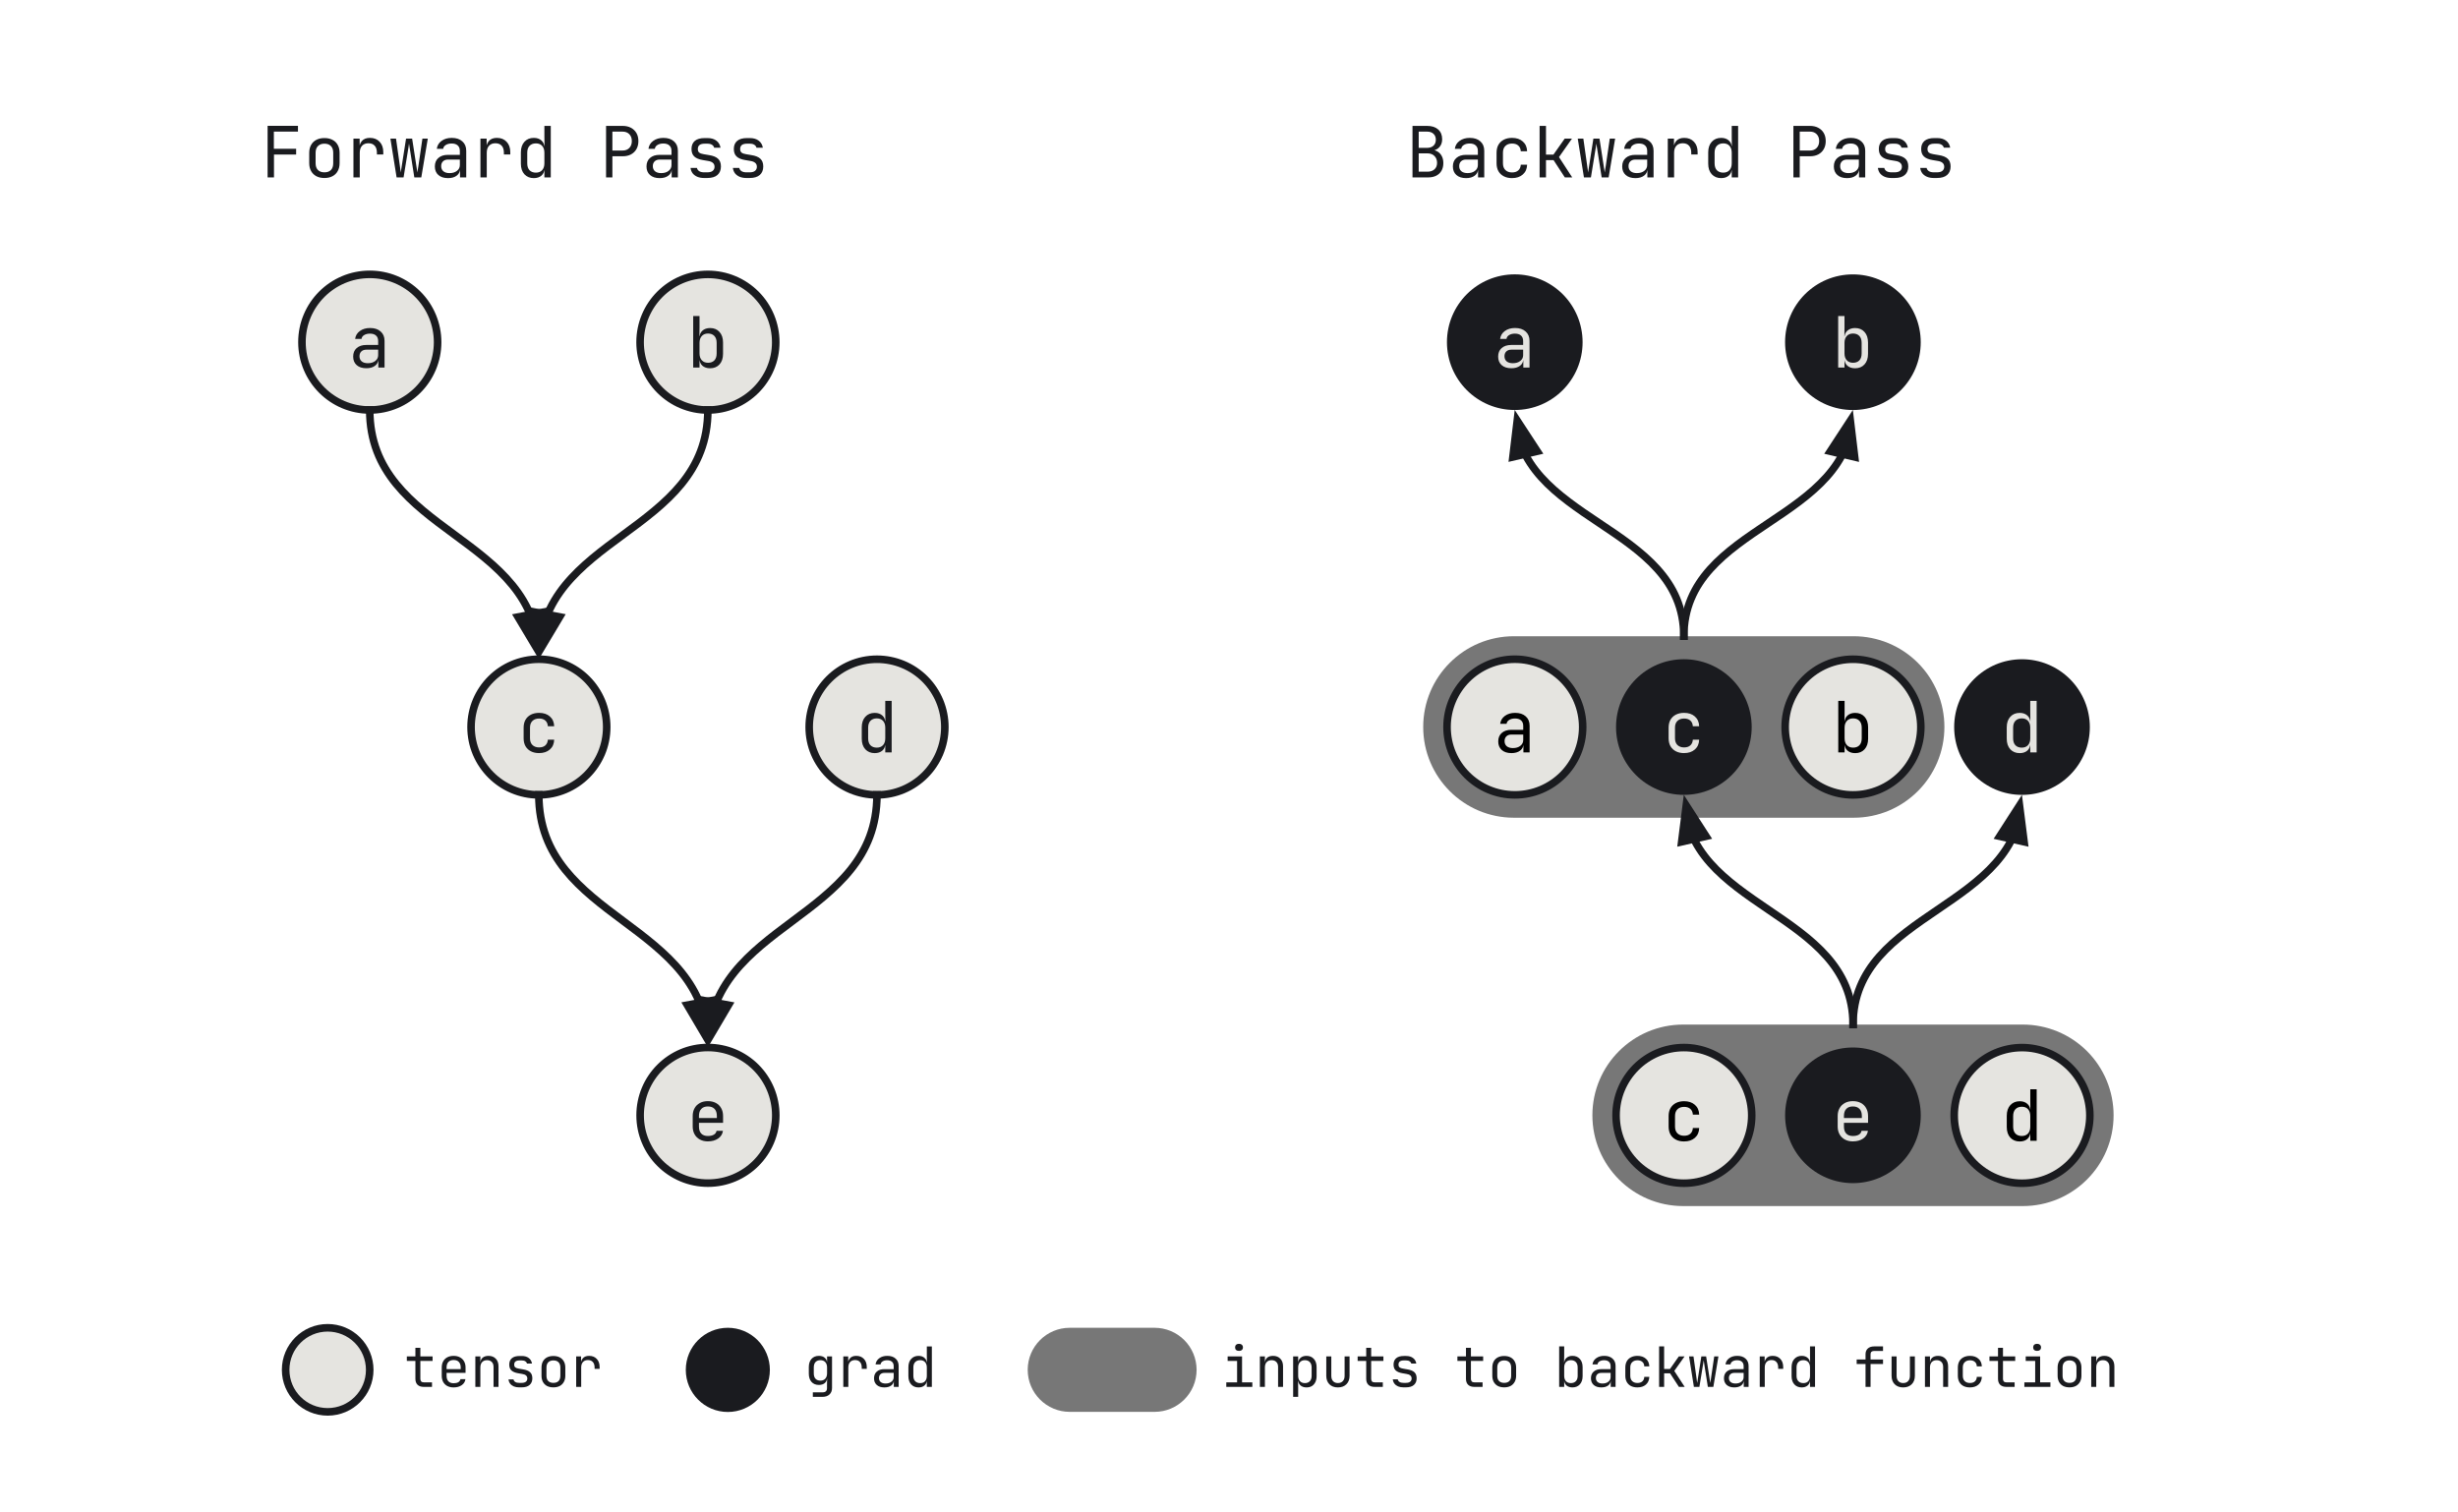 
<svg version="1.1" viewBox="-60 -20 650 400" fill="none" stroke="none" stroke-linecap="square" stroke-miterlimit="10" xmlns:xlink="http://www.w3.org/1999/xlink" xmlns="http://www.w3.org/2000/svg"><clipPath id="p.0"><path d="m0 0l518.276 0l0 370.071l-518.276 0l0 -370.071z" clip-rule="nonzero"/></clipPath><g clip-path="url(#p.0)"><path fill="#000000" fill-opacity="0.0" d="m0 0l518.276 0l0 370.071l-518.276 0z" fill-rule="evenodd"/><path fill="#777777" d="m316.357 172.265l0 0c0 -13.255 10.745 -24.0 24.0 -24.0l89.827 0l0 0c6.365 0 12.47 2.529 16.971 7.029c4.501 4.501 7.029 10.605 7.029 16.971l0 0l0 0c0 13.255 -10.745 24.0 -24.0 24.0l-89.827 0c-13.255 0 -24.0 -10.745 -24.0 -24.0z" fill-rule="evenodd"/><path fill="#e5e4e0" d="m19.85 70.496l0 0c0 -9.906 8.031 -17.937 17.937 -17.937l0 0c4.757 0 9.32 1.89 12.683 5.254c3.364 3.364 5.254 7.926 5.254 12.683l0 0c0 9.906 -8.031 17.937 -17.937 17.937l0 0c-9.906 0 -17.937 -8.031 -17.937 -17.937z" fill-rule="evenodd"/><path stroke="#1a1b1f" stroke-width="2.0" stroke-linejoin="round" stroke-linecap="butt" d="m19.85 70.496l0 0c0 -9.906 8.031 -17.937 17.937 -17.937l0 0c4.757 0 9.32 1.89 12.683 5.254c3.364 3.364 5.254 7.926 5.254 12.683l0 0c0 9.906 -8.031 17.937 -17.937 17.937l0 0c-9.906 0 -17.937 -8.031 -17.937 -17.937z" fill-rule="evenodd"/><path fill="#e5e4e0" d="m109.268 70.504l0 0c0 -9.906 8.031 -17.937 17.937 -17.937l0 0c4.757 0 9.32 1.89 12.683 5.254c3.364 3.364 5.254 7.926 5.254 12.683l0 0c0 9.906 -8.031 17.937 -17.937 17.937l0 0c-9.906 0 -17.937 -8.031 -17.937 -17.937z" fill-rule="evenodd"/><path stroke="#1a1b1f" stroke-width="2.0" stroke-linejoin="round" stroke-linecap="butt" d="m109.268 70.504l0 0c0 -9.906 8.031 -17.937 17.937 -17.937l0 0c4.757 0 9.32 1.89 12.683 5.254c3.364 3.364 5.254 7.926 5.254 12.683l0 0c0 9.906 -8.031 17.937 -17.937 17.937l0 0c-9.906 0 -17.937 -8.031 -17.937 -17.937z" fill-rule="evenodd"/><path fill="#e5e4e0" d="m64.567 172.281l0 0c0 -9.906 8.031 -17.937 17.937 -17.937l0 0c4.757 0 9.32 1.89 12.683 5.254c3.364 3.364 5.254 7.926 5.254 12.683l0 0c0 9.906 -8.031 17.937 -17.937 17.937l0 0c-9.906 0 -17.937 -8.031 -17.937 -17.937z" fill-rule="evenodd"/><path stroke="#1a1b1f" stroke-width="2.0" stroke-linejoin="round" stroke-linecap="butt" d="m64.567 172.281l0 0c0 -9.906 8.031 -17.937 17.937 -17.937l0 0c4.757 0 9.32 1.89 12.683 5.254c3.364 3.364 5.254 7.926 5.254 12.683l0 0c0 9.906 -8.031 17.937 -17.937 17.937l0 0c-9.906 0 -17.937 -8.031 -17.937 -17.937z" fill-rule="evenodd"/><path fill="#e5e4e0" d="m153.984 172.289l0 0c0 -9.906 8.031 -17.937 17.937 -17.937l0 0c4.757 0 9.32 1.89 12.683 5.254c3.364 3.364 5.254 7.926 5.254 12.683l0 0c0 9.906 -8.031 17.937 -17.937 17.937l0 0c-9.906 0 -17.937 -8.031 -17.937 -17.937z" fill-rule="evenodd"/><path stroke="#1a1b1f" stroke-width="2.0" stroke-linejoin="round" stroke-linecap="butt" d="m153.984 172.289l0 0c0 -9.906 8.031 -17.937 17.937 -17.937l0 0c4.757 0 9.32 1.89 12.683 5.254c3.364 3.364 5.254 7.926 5.254 12.683l0 0c0 9.906 -8.031 17.937 -17.937 17.937l0 0c-9.906 0 -17.937 -8.031 -17.937 -17.937z" fill-rule="evenodd"/><path fill="#e5e4e0" d="m109.276 274.969l0 0c0 -9.906 8.031 -17.937 17.937 -17.937l0 0c4.757 0 9.32 1.89 12.683 5.254c3.364 3.364 5.254 7.926 5.254 12.683l0 0c0 9.906 -8.031 17.937 -17.937 17.937l0 0c-9.906 0 -17.937 -8.031 -17.937 -17.937z" fill-rule="evenodd"/><path stroke="#1a1b1f" stroke-width="2.0" stroke-linejoin="round" stroke-linecap="butt" d="m109.276 274.969l0 0c0 -9.906 8.031 -17.937 17.937 -17.937l0 0c4.757 0 9.32 1.89 12.683 5.254c3.364 3.364 5.254 7.926 5.254 12.683l0 0c0 9.906 -8.031 17.937 -17.937 17.937l0 0c-9.906 0 -17.937 -8.031 -17.937 -17.937z" fill-rule="evenodd"/><path fill="#000000" fill-opacity="0.0" d="m19.835 52.543l35.874 0l0 35.874l-35.874 0z" fill-rule="evenodd"/><path fill="#1a1b1f" d="m36.878 77.388q-1.625 0 -2.562 -0.828q-0.922 -0.828 -0.922 -2.25q0 -1.438 0.922 -2.25q0.938 -0.828 2.531 -0.828l3.156 0l0 -1.031q0 -0.953 -0.562 -1.453q-0.562 -0.516 -1.609 -0.516q-0.922 0 -1.547 0.391q-0.609 0.375 -0.688 1.016l-1.688 0q0.172 -1.312 1.25 -2.094q1.078 -0.797 2.703 -0.797q1.781 0 2.797 0.922q1.031 0.906 1.031 2.484l0 7.047l-1.641 0l0 -1.953l-0.281 0l0.281 -0.281q0 1.109 -0.875 1.766q-0.859 0.656 -2.297 0.656zm0.406 -1.328q1.203 0 1.953 -0.594q0.766 -0.594 0.766 -1.531l0 -1.453l-3.125 0q-0.844 0 -1.328 0.469q-0.484 0.469 -0.484 1.266q0 0.859 0.578 1.359q0.594 0.484 1.641 0.484z" fill-rule="nonzero"/><path fill="#000000" fill-opacity="0.0" d="m109.252 52.551l35.874 0l0 35.874l-35.874 0z" fill-rule="evenodd"/><path fill="#1a1b1f" d="m127.78 77.396q-1.266 0 -2.031 -0.672q-0.766 -0.688 -0.766 -1.859l0.344 0.391l-0.344 0l0 1.953l-1.672 0l0 -13.625l1.672 0l0 2.984l-0.031 2.344l0.375 0l-0.344 0.391q0 -1.156 0.766 -1.844q0.781 -0.703 2.031 -0.703q1.562 0 2.484 1.031q0.938 1.031 0.938 2.797l0 3.0q0 1.766 -0.938 2.797q-0.922 1.016 -2.484 1.016zm-0.547 -1.453q1.062 0 1.672 -0.625q0.609 -0.641 0.609 -1.844l0 -2.797q0 -1.188 -0.609 -1.828q-0.609 -0.641 -1.672 -0.641q-1.031 0 -1.641 0.656q-0.609 0.656 -0.609 1.812l0 2.797q0 1.156 0.609 1.812q0.609 0.656 1.641 0.656z" fill-rule="nonzero"/><path fill="#000000" fill-opacity="0.0" d="m64.551 154.328l35.874 0l0 35.874l-35.874 0z" fill-rule="evenodd"/><path fill="#1a1b1f" d="m82.563 179.173q-1.234 0 -2.156 -0.469q-0.922 -0.469 -1.438 -1.344q-0.5 -0.891 -0.5 -2.109l0 -2.797q0 -1.234 0.5 -2.109q0.516 -0.875 1.438 -1.344q0.922 -0.469 2.156 -0.469q1.766 0 2.844 0.953q1.094 0.953 1.141 2.594l-1.672 0q-0.062 -0.984 -0.672 -1.516q-0.594 -0.531 -1.641 -0.531q-1.094 0 -1.75 0.625q-0.656 0.625 -0.656 1.781l0 2.812q0 1.156 0.656 1.797q0.656 0.625 1.75 0.625q1.047 0 1.641 -0.531q0.609 -0.547 0.672 -1.516l1.672 0q-0.047 1.641 -1.141 2.594q-1.078 0.953 -2.844 0.953z" fill-rule="nonzero"/><path fill="#000000" fill-opacity="0.0" d="m153.969 154.336l35.874 0l0 35.874l-35.874 0z" fill-rule="evenodd"/><path fill="#1a1b1f" d="m171.309 179.18q-1.531 0 -2.484 -1.016q-0.938 -1.031 -0.938 -2.797l0 -3.0q0 -1.766 0.938 -2.797q0.938 -1.031 2.484 -1.031q1.266 0 2.031 0.703q0.766 0.688 0.766 1.844l-0.328 -0.391l0.359 0l-0.031 -2.344l0 -2.984l1.688 0l0 13.625l-1.688 0l0 -1.953l-0.328 0l0.328 -0.391q0 1.172 -0.766 1.859q-0.766 0.672 -2.031 0.672zm0.562 -1.453q1.047 0 1.641 -0.656q0.594 -0.656 0.594 -1.812l0 -2.797q0 -1.156 -0.594 -1.812q-0.594 -0.656 -1.641 -0.656q-1.062 0 -1.688 0.641q-0.609 0.641 -0.609 1.828l0 2.797q0 1.203 0.609 1.844q0.625 0.625 1.688 0.625z" fill-rule="nonzero"/><path fill="#000000" fill-opacity="0.0" d="m109.26 257.016l35.874 0l0 35.874l-35.874 0z" fill-rule="evenodd"/><path fill="#1a1b1f" d="m127.194 281.86q-1.203 0 -2.109 -0.484q-0.906 -0.484 -1.406 -1.375q-0.5 -0.891 -0.5 -2.062l0 -2.797q0 -1.188 0.5 -2.062q0.5 -0.891 1.406 -1.375q0.906 -0.484 2.109 -0.484q1.219 0 2.125 0.484q0.906 0.484 1.391 1.375q0.5 0.875 0.5 2.062l0 1.812l-6.375 0l0 0.984q0 1.219 0.609 1.859q0.609 0.641 1.75 0.641q0.969 0 1.562 -0.344q0.609 -0.344 0.734 -1.031l1.688 0q-0.172 1.281 -1.266 2.047q-1.094 0.75 -2.719 0.75zm2.375 -6.031l0 -0.688q0 -1.219 -0.609 -1.859q-0.609 -0.656 -1.766 -0.656q-1.141 0 -1.75 0.656q-0.609 0.641 -0.609 1.859l0 0.547l4.859 0l-0.125 0.141z" fill-rule="nonzero"/><path fill="#777777" d="m361.097 274.969l0 0c0 -13.255 10.745 -24.0 24.0 -24.0l89.827 0l0 0c6.365 0 12.47 2.529 16.971 7.029c4.501 4.501 7.029 10.605 7.029 16.971l0 0l0 0c0 13.255 -10.745 24.0 -24.0 24.0l-89.827 0c-13.255 0 -24.0 -10.745 -24.0 -24.0z" fill-rule="evenodd"/><path fill="#e5e4e0" d="m367.357 274.988l0 0c0 -9.906 8.031 -17.937 17.937 -17.937l0 0c4.757 0 9.32 1.89 12.683 5.254c3.364 3.364 5.254 7.926 5.254 12.683l0 0c0 9.906 -8.031 17.937 -17.937 17.937l0 0c-9.906 0 -17.937 -8.031 -17.937 -17.937z" fill-rule="evenodd"/><path stroke="#1a1b1f" stroke-width="2.0" stroke-linejoin="round" stroke-linecap="butt" d="m367.357 274.988l0 0c0 -9.906 8.031 -17.937 17.937 -17.937l0 0c4.757 0 9.32 1.89 12.683 5.254c3.364 3.364 5.254 7.926 5.254 12.683l0 0c0 9.906 -8.031 17.937 -17.937 17.937l0 0c-9.906 0 -17.937 -8.031 -17.937 -17.937z" fill-rule="evenodd"/><path fill="#e5e4e0" d="m456.774 274.996l0 0c0 -9.906 8.031 -17.937 17.937 -17.937l0 0c4.757 0 9.32 1.89 12.683 5.254c3.364 3.364 5.254 7.926 5.254 12.683l0 0c0 9.906 -8.031 17.937 -17.937 17.937l0 0c-9.906 0 -17.937 -8.031 -17.937 -17.937z" fill-rule="evenodd"/><path stroke="#1a1b1f" stroke-width="2.0" stroke-linejoin="round" stroke-linecap="butt" d="m456.774 274.996l0 0c0 -9.906 8.031 -17.937 17.937 -17.937l0 0c4.757 0 9.32 1.89 12.683 5.254c3.364 3.364 5.254 7.926 5.254 12.683l0 0c0 9.906 -8.031 17.937 -17.937 17.937l0 0c-9.906 0 -17.937 -8.031 -17.937 -17.937z" fill-rule="evenodd"/><path fill="#e5e4e0" d="m412.074 172.289l0 0c0 -9.906 8.031 -17.937 17.937 -17.937l0 0c4.757 0 9.32 1.89 12.683 5.254c3.364 3.364 5.254 7.926 5.254 12.683l0 0c0 9.906 -8.031 17.937 -17.937 17.937l0 0c-9.906 0 -17.937 -8.031 -17.937 -17.937z" fill-rule="evenodd"/><path stroke="#1a1b1f" stroke-width="2.0" stroke-linejoin="round" stroke-linecap="butt" d="m412.074 172.289l0 0c0 -9.906 8.031 -17.937 17.937 -17.937l0 0c4.757 0 9.32 1.89 12.683 5.254c3.364 3.364 5.254 7.926 5.254 12.683l0 0c0 9.906 -8.031 17.937 -17.937 17.937l0 0c-9.906 0 -17.937 -8.031 -17.937 -17.937z" fill-rule="evenodd"/><path fill="#000000" fill-opacity="0.0" d="m412.058 154.336l35.874 0l0 35.874l-35.874 0z" fill-rule="evenodd"/><path fill="#000000" d="m430.585 179.18q-1.266 0 -2.031 -0.672q-0.766 -0.688 -0.766 -1.859l0.344 0.391l-0.344 0l0 1.953l-1.672 0l0 -13.625l1.672 0l0 2.984l-0.031 2.344l0.375 0l-0.344 0.391q0 -1.156 0.766 -1.844q0.781 -0.703 2.031 -0.703q1.562 0 2.484 1.031q0.938 1.031 0.938 2.797l0 3.0q0 1.766 -0.938 2.797q-0.922 1.016 -2.484 1.016zm-0.547 -1.453q1.062 0 1.672 -0.625q0.609 -0.641 0.609 -1.844l0 -2.797q0 -1.188 -0.609 -1.828q-0.609 -0.641 -1.672 -0.641q-1.031 0 -1.641 0.656q-0.609 0.656 -0.609 1.812l0 2.797q0 1.156 0.609 1.812q0.609 0.656 1.641 0.656z" fill-rule="nonzero"/><path fill="#e5e4e0" d="m322.656 172.281l0 0c0 -9.906 8.031 -17.937 17.937 -17.937l0 0c4.757 0 9.32 1.89 12.683 5.254c3.364 3.364 5.254 7.926 5.254 12.683l0 0c0 9.906 -8.031 17.937 -17.937 17.937l0 0c-9.906 0 -17.937 -8.031 -17.937 -17.937z" fill-rule="evenodd"/><path stroke="#1a1b1f" stroke-width="2.0" stroke-linejoin="round" stroke-linecap="butt" d="m322.656 172.281l0 0c0 -9.906 8.031 -17.937 17.937 -17.937l0 0c4.757 0 9.32 1.89 12.683 5.254c3.364 3.364 5.254 7.926 5.254 12.683l0 0c0 9.906 -8.031 17.937 -17.937 17.937l0 0c-9.906 0 -17.937 -8.031 -17.937 -17.937z" fill-rule="evenodd"/><path fill="#000000" fill-opacity="0.0" d="m367.341 257.035l35.874 0l0 35.874l-35.874 0z" fill-rule="evenodd"/><path fill="#000000" d="m385.353 281.88q-1.234 0 -2.156 -0.469q-0.922 -0.469 -1.438 -1.344q-0.5 -0.891 -0.5 -2.109l0 -2.797q0 -1.234 0.5 -2.109q0.516 -0.875 1.438 -1.344q0.922 -0.469 2.156 -0.469q1.766 0 2.844 0.953q1.094 0.953 1.141 2.594l-1.672 0q-0.062 -0.984 -0.672 -1.516q-0.594 -0.531 -1.641 -0.531q-1.094 0 -1.75 0.625q-0.656 0.625 -0.656 1.781l0 2.812q0 1.156 0.656 1.797q0.656 0.625 1.75 0.625q1.047 0 1.641 -0.531q0.609 -0.547 0.672 -1.516l1.672 0q-0.047 1.641 -1.141 2.594q-1.078 0.953 -2.844 0.953z" fill-rule="nonzero"/><path fill="#000000" fill-opacity="0.0" d="m456.759 257.043l35.874 0l0 35.874l-35.874 0z" fill-rule="evenodd"/><path fill="#000000" d="m474.099 281.888q-1.531 0 -2.484 -1.016q-0.938 -1.031 -0.938 -2.797l0 -3.0q0 -1.766 0.938 -2.797q0.938 -1.031 2.484 -1.031q1.266 0 2.031 0.703q0.766 0.688 0.766 1.844l-0.328 -0.391l0.359 0l-0.031 -2.344l0 -2.984l1.688 0l0 13.625l-1.688 0l0 -1.953l-0.328 0l0.328 -0.391q0 1.172 -0.766 1.859q-0.766 0.672 -2.031 0.672zm0.562 -1.453q1.047 0 1.641 -0.656q0.594 -0.656 0.594 -1.812l0 -2.797q0 -1.156 -0.594 -1.812q-0.594 -0.656 -1.641 -0.656q-1.062 0 -1.688 0.641q-0.609 0.641 -0.609 1.828l0 2.797q0 1.203 0.609 1.844q0.625 0.625 1.688 0.625z" fill-rule="nonzero"/><path fill="#000000" fill-opacity="0.0" d="m322.64 154.328l35.874 0l0 35.874l-35.874 0z" fill-rule="evenodd"/><path fill="#000000" d="m339.684 179.173q-1.625 0 -2.562 -0.828q-0.922 -0.828 -0.922 -2.25q0 -1.438 0.922 -2.25q0.938 -0.828 2.531 -0.828l3.156 0l0 -1.031q0 -0.953 -0.562 -1.453q-0.562 -0.516 -1.609 -0.516q-0.922 0 -1.547 0.391q-0.609 0.375 -0.688 1.016l-1.688 0q0.172 -1.312 1.25 -2.094q1.078 -0.797 2.703 -0.797q1.781 0 2.797 0.922q1.031 0.906 1.031 2.484l0 7.047l-1.641 0l0 -1.953l-0.281 0l0.281 -0.281q0 1.109 -0.875 1.766q-0.859 0.656 -2.297 0.656zm0.406 -1.328q1.203 0 1.953 -0.594q0.766 -0.594 0.766 -1.531l0 -1.453l-3.125 0q-0.844 0 -1.328 0.469q-0.484 0.469 -0.484 1.266q0 0.859 0.578 1.359q0.594 0.484 1.641 0.484z" fill-rule="nonzero"/><path fill="#1a1b1f" d="m412.058 274.969l0 0c0 -9.906 8.031 -17.937 17.937 -17.937l0 0c4.757 0 9.32 1.89 12.683 5.254c3.364 3.364 5.254 7.926 5.254 12.683l0 0c0 9.906 -8.031 17.937 -17.937 17.937l0 0c-9.906 0 -17.937 -8.031 -17.937 -17.937z" fill-rule="evenodd"/><path fill="#000000" fill-opacity="0.0" d="m412.042 257.016l35.874 0l0 35.874l-35.874 0z" fill-rule="evenodd"/><path fill="#e5e4e0" d="m429.976 281.86q-1.203 0 -2.109 -0.484q-0.906 -0.484 -1.406 -1.375q-0.5 -0.891 -0.5 -2.062l0 -2.797q0 -1.188 0.5 -2.062q0.5 -0.891 1.406 -1.375q0.906 -0.484 2.109 -0.484q1.219 0 2.125 0.484q0.906 0.484 1.391 1.375q0.5 0.875 0.5 2.062l0 1.812l-6.375 0l0 0.984q0 1.219 0.609 1.859q0.609 0.641 1.75 0.641q0.969 0 1.562 -0.344q0.609 -0.344 0.734 -1.031l1.688 0q-0.172 1.281 -1.266 2.047q-1.094 0.75 -2.719 0.75zm2.375 -6.031l0 -0.688q0 -1.219 -0.609 -1.859q-0.609 -0.656 -1.766 -0.656q-1.141 0 -1.75 0.656q-0.609 0.641 -0.609 1.859l0 0.547l4.859 0l-0.125 0.141z" fill-rule="nonzero"/><path fill="#1a1b1f" d="m322.633 70.496l0 0c0 -9.906 8.031 -17.937 17.937 -17.937l0 0c4.757 0 9.32 1.89 12.683 5.254c3.364 3.364 5.254 7.926 5.254 12.683l0 0c0 9.906 -8.031 17.937 -17.937 17.937l0 0c-9.906 0 -17.937 -8.031 -17.937 -17.937z" fill-rule="evenodd"/><path fill="#1a1b1f" d="m412.05 70.504l0 0c0 -9.906 8.031 -17.937 17.937 -17.937l0 0c4.757 0 9.32 1.89 12.683 5.254c3.364 3.364 5.254 7.926 5.254 12.683l0 0c0 9.906 -8.031 17.937 -17.937 17.937l0 0c-9.906 0 -17.937 -8.031 -17.937 -17.937z" fill-rule="evenodd"/><path fill="#1a1b1f" d="m367.349 172.281l0 0c0 -9.906 8.031 -17.937 17.937 -17.937l0 0c4.757 0 9.32 1.89 12.683 5.254c3.364 3.364 5.254 7.926 5.254 12.683l0 0c0 9.906 -8.031 17.937 -17.937 17.937l0 0c-9.906 0 -17.937 -8.031 -17.937 -17.937z" fill-rule="evenodd"/><path fill="#1a1b1f" d="m456.766 172.289l0 0c0 -9.906 8.031 -17.937 17.937 -17.937l0 0c4.757 0 9.32 1.89 12.683 5.254c3.364 3.364 5.254 7.926 5.254 12.683l0 0c0 9.906 -8.031 17.937 -17.937 17.937l0 0c-9.906 0 -17.937 -8.031 -17.937 -17.937z" fill-rule="evenodd"/><path fill="#000000" fill-opacity="0.0" d="m456.751 154.336l35.874 0l0 35.874l-35.874 0z" fill-rule="evenodd"/><path fill="#e5e4e0" d="m474.091 179.18q-1.531 0 -2.484 -1.016q-0.938 -1.031 -0.938 -2.797l0 -3.0q0 -1.766 0.938 -2.797q0.938 -1.031 2.484 -1.031q1.266 0 2.031 0.703q0.766 0.688 0.766 1.844l-0.328 -0.391l0.359 0l-0.031 -2.344l0 -2.984l1.688 0l0 13.625l-1.688 0l0 -1.953l-0.328 0l0.328 -0.391q0 1.172 -0.766 1.859q-0.766 0.672 -2.031 0.672zm0.562 -1.453q1.047 0 1.641 -0.656q0.594 -0.656 0.594 -1.812l0 -2.797q0 -1.156 -0.594 -1.812q-0.594 -0.656 -1.641 -0.656q-1.062 0 -1.688 0.641q-0.609 0.641 -0.609 1.828l0 2.797q0 1.203 0.609 1.844q0.625 0.625 1.688 0.625z" fill-rule="nonzero"/><path fill="#000000" fill-opacity="0.0" d="m322.617 52.543l35.874 0l0 35.874l-35.874 0z" fill-rule="evenodd"/><path fill="#e5e4e0" d="m339.66 77.388q-1.625 0 -2.562 -0.828q-0.922 -0.828 -0.922 -2.25q0 -1.438 0.922 -2.25q0.938 -0.828 2.531 -0.828l3.156 0l0 -1.031q0 -0.953 -0.562 -1.453q-0.562 -0.516 -1.609 -0.516q-0.922 0 -1.547 0.391q-0.609 0.375 -0.688 1.016l-1.688 0q0.172 -1.312 1.25 -2.094q1.078 -0.797 2.703 -0.797q1.781 0 2.797 0.922q1.031 0.906 1.031 2.484l0 7.047l-1.641 0l0 -1.953l-0.281 0l0.281 -0.281q0 1.109 -0.875 1.766q-0.859 0.656 -2.297 0.656zm0.406 -1.328q1.203 0 1.953 -0.594q0.766 -0.594 0.766 -1.531l0 -1.453l-3.125 0q-0.844 0 -1.328 0.469q-0.484 0.469 -0.484 1.266q0 0.859 0.578 1.359q0.594 0.484 1.641 0.484z" fill-rule="nonzero"/><path fill="#000000" fill-opacity="0.0" d="m412.034 52.551l35.874 0l0 35.874l-35.874 0z" fill-rule="evenodd"/><path fill="#e5e4e0" d="m430.562 77.396q-1.266 0 -2.031 -0.672q-0.766 -0.688 -0.766 -1.859l0.344 0.391l-0.344 0l0 1.953l-1.672 0l0 -13.625l1.672 0l0 2.984l-0.031 2.344l0.375 0l-0.344 0.391q0 -1.156 0.766 -1.844q0.781 -0.703 2.031 -0.703q1.562 0 2.484 1.031q0.938 1.031 0.938 2.797l0 3.0q0 1.766 -0.938 2.797q-0.922 1.016 -2.484 1.016zm-0.547 -1.453q1.062 0 1.672 -0.625q0.609 -0.641 0.609 -1.844l0 -2.797q0 -1.188 -0.609 -1.828q-0.609 -0.641 -1.672 -0.641q-1.031 0 -1.641 0.656q-0.609 0.656 -0.609 1.812l0 2.797q0 1.156 0.609 1.812q0.609 0.656 1.641 0.656z" fill-rule="nonzero"/><path fill="#000000" fill-opacity="0.0" d="m367.333 154.328l35.874 0l0 35.874l-35.874 0z" fill-rule="evenodd"/><path fill="#e5e4e0" d="m385.345 179.173q-1.234 0 -2.156 -0.469q-0.922 -0.469 -1.438 -1.344q-0.5 -0.891 -0.5 -2.109l0 -2.797q0 -1.234 0.5 -2.109q0.516 -0.875 1.438 -1.344q0.922 -0.469 2.156 -0.469q1.766 0 2.844 0.953q1.094 0.953 1.141 2.594l-1.672 0q-0.062 -0.984 -0.672 -1.516q-0.594 -0.531 -1.641 -0.531q-1.094 0 -1.75 0.625q-0.656 0.625 -0.656 1.781l0 2.812q0 1.156 0.656 1.797q0.656 0.625 1.75 0.625q1.047 0 1.641 -0.531q0.609 -0.547 0.672 -1.516l1.672 0q-0.047 1.641 -1.141 2.594q-1.078 0.953 -2.844 0.953z" fill-rule="nonzero"/><path fill="#000000" fill-opacity="0.0" d="m37.772 88.417c0 16.478 11.181 24.715 22.362 32.955c11.181 8.24 22.362 16.483 22.362 32.966" fill-rule="evenodd"/><path stroke="#1a1b1f" stroke-width="2.0" stroke-linejoin="round" stroke-linecap="butt" d="m37.772 88.417c0 16.478 11.181 24.715 22.362 32.955c5.591 4.12 11.181 8.241 15.374 13.392c1.048 1.288 2.009 2.64 2.861 4.073c0.426 0.716 0.824 1.453 1.193 2.211c0.184 0.379 0.361 0.764 0.53 1.155l0.147 0.35" fill-rule="evenodd"/><path fill="#1a1b1f" stroke="#1a1b1f" stroke-width="2.0" stroke-linecap="butt" d="m76.994 143.175l4.952 8.292l1.537 -9.536z" fill-rule="evenodd"/><path fill="#000000" fill-opacity="0.0" d="m127.189 88.425c0 16.476 -11.173 24.715 -22.346 32.951c-11.173 8.236 -22.346 16.469 -22.346 32.938" fill-rule="evenodd"/><path stroke="#1a1b1f" stroke-width="2.0" stroke-linejoin="round" stroke-linecap="butt" d="m127.189 88.425c0 16.476 -11.173 24.715 -22.346 32.951c-5.587 4.118 -11.173 8.235 -15.363 13.382c-1.047 1.287 -2.008 2.638 -2.859 4.069c-0.426 0.716 -0.824 1.451 -1.192 2.209c-0.184 0.379 -0.361 0.763 -0.53 1.154l-0.142 0.339" fill-rule="evenodd"/><path fill="#1a1b1f" stroke="#1a1b1f" stroke-width="2.0" stroke-linecap="butt" d="m81.512 141.907l1.535 9.536l4.954 -8.291z" fill-rule="evenodd"/><path fill="#000000" fill-opacity="0.0" d="m82.488 190.202c0 16.703 11.181 25.057 22.362 33.407c11.181 8.35 22.362 16.698 22.362 33.396" fill-rule="evenodd"/><path stroke="#1a1b1f" stroke-width="2.0" stroke-linejoin="round" stroke-linecap="butt" d="m82.488 190.202c0 16.703 11.181 25.057 22.362 33.407c5.591 4.175 11.181 8.35 15.374 13.568c1.048 1.305 2.009 2.674 2.861 4.125c0.426 0.726 0.824 1.472 1.193 2.24c0.184 0.384 0.361 0.774 0.53 1.17l0.205 0.497" fill-rule="evenodd"/><path fill="#1a1b1f" stroke="#1a1b1f" stroke-width="2.0" stroke-linecap="butt" d="m121.766 245.814l4.911 8.317l1.584 -9.528z" fill-rule="evenodd"/><path fill="#000000" fill-opacity="0.0" d="m171.906 190.21c0 16.701 -11.181 25.053 -22.362 33.403c-11.181 8.35 -22.362 16.7 -22.362 33.4" fill-rule="evenodd"/><path stroke="#1a1b1f" stroke-width="2.0" stroke-linejoin="round" stroke-linecap="butt" d="m171.906 190.21c0 16.701 -11.181 25.053 -22.362 33.403c-5.591 4.175 -11.181 8.35 -15.374 13.569c-1.048 1.305 -2.009 2.675 -2.861 4.126c-0.426 0.726 -0.824 1.472 -1.193 2.24c-0.184 0.384 -0.361 0.774 -0.53 1.17l-0.206 0.498" fill-rule="evenodd"/><path fill="#1a1b1f" stroke="#1a1b1f" stroke-width="2.0" stroke-linecap="butt" d="m126.132 244.611l1.585 9.528l4.91 -8.317z" fill-rule="evenodd"/><path fill="#000000" fill-opacity="0.0" d="m340.554 88.417c0 14.962 11.181 22.443 22.362 29.924c11.181 7.48 22.362 14.959 22.362 29.919" fill-rule="evenodd"/><path stroke="#1a1b1f" stroke-width="2.0" stroke-linejoin="round" stroke-linecap="butt" d="m343.291 100.101l0.198 0.38c0.369 0.689 0.767 1.357 1.193 2.007c0.852 1.3 1.813 2.528 2.861 3.697c4.193 4.676 9.783 8.416 15.374 12.156c11.181 7.48 22.362 14.959 22.362 29.919" fill-rule="evenodd"/><path fill="#1a1b1f" stroke="#1a1b1f" stroke-width="2.0" stroke-linecap="butt" d="m346.507 99.348l-5.286 -8.084l-1.146 9.59z" fill-rule="evenodd"/><path fill="#000000" fill-opacity="0.0" d="m429.971 88.425c0 14.96 -11.173 22.44 -22.346 29.92c-11.173 7.48 -22.346 14.961 -22.346 29.922" fill-rule="evenodd"/><path stroke="#1a1b1f" stroke-width="2.0" stroke-linejoin="round" stroke-linecap="butt" d="m427.235 100.109l-0.197 0.378c-0.368 0.688 -0.767 1.357 -1.192 2.007c-0.851 1.3 -1.811 2.527 -2.859 3.696c-4.19 4.675 -9.777 8.415 -15.363 12.155c-11.173 7.48 -22.346 14.961 -22.346 29.922" fill-rule="evenodd"/><path fill="#1a1b1f" stroke="#1a1b1f" stroke-width="2.0" stroke-linecap="butt" d="m430.452 100.862l-1.147 -9.59l-5.286 8.084z" fill-rule="evenodd"/><path fill="#000000" fill-opacity="0.0" d="m385.27 190.202c0 15.192 11.189 22.789 22.378 30.383c11.189 7.594 22.378 15.186 22.378 30.372" fill-rule="evenodd"/><path stroke="#1a1b1f" stroke-width="2.0" stroke-linejoin="round" stroke-linecap="butt" d="m387.927 201.904l0.009 0.019c0.088 0.177 0.179 0.353 0.271 0.528c0.369 0.699 0.768 1.378 1.194 2.038c0.852 1.32 1.814 2.567 2.863 3.754c4.196 4.748 9.79 8.546 15.385 12.343c11.189 7.594 22.378 15.186 22.378 30.372" fill-rule="evenodd"/><path fill="#1a1b1f" stroke="#1a1b1f" stroke-width="2.0" stroke-linecap="butt" d="m391.149 201.173l-5.231 -8.12l-1.212 9.582z" fill-rule="evenodd"/><path fill="#000000" fill-opacity="0.0" d="m474.688 190.21c0 15.19 -11.165 22.785 -22.331 30.379c-11.165 7.594 -22.331 15.188 -22.331 30.377" fill-rule="evenodd"/><path stroke="#1a1b1f" stroke-width="2.0" stroke-linejoin="round" stroke-linecap="butt" d="m472.035 201.913l-0.008 0.016c-0.088 0.177 -0.178 0.353 -0.27 0.528c-0.368 0.699 -0.766 1.378 -1.191 2.038c-0.85 1.32 -1.81 2.566 -2.857 3.753c-4.187 4.747 -9.77 8.544 -15.352 12.341c-11.165 7.594 -22.331 15.188 -22.331 30.377" fill-rule="evenodd"/><path fill="#1a1b1f" stroke="#1a1b1f" stroke-width="2.0" stroke-linecap="butt" d="m475.257 202.643l-1.216 -9.582l-5.228 8.122z" fill-rule="evenodd"/><path fill="#000000" fill-opacity="0.0" d="m254.031 323.711l260.032 0l0 37.165l-260.032 0z" fill-rule="evenodd"/><path fill="#1a1b1f" d="m264.281 346.791l0 -1.203l2.859 0l0 -5.656l-2.5 0l0 -1.203l3.812 0l0 6.859l2.719 0l0 1.203l-6.891 0zm3.359 -9.516q-0.484 0 -0.766 -0.25q-0.266 -0.25 -0.266 -0.672q0 -0.438 0.266 -0.688q0.281 -0.266 0.766 -0.266q0.484 0 0.766 0.266q0.281 0.25 0.281 0.688q0 0.422 -0.281 0.672q-0.281 0.25 -0.766 0.25zm5.528 9.516l0 -8.062l1.328 0l0 1.547l0.281 0l-0.281 0.297q0 -0.953 0.562 -1.469q0.578 -0.516 1.594 -0.516q1.203 0 1.922 0.75q0.719 0.734 0.719 2.031l0 5.422l-1.312 0l0 -5.281q0 -0.859 -0.469 -1.312q-0.453 -0.469 -1.25 -0.469q-0.812 0 -1.297 0.5q-0.469 0.5 -0.469 1.438l0 5.125l-1.328 0zm8.794 2.641l0 -10.703l1.328 0l0 1.547l0.266 0l-0.266 0.297q0 -0.922 0.609 -1.453q0.609 -0.531 1.594 -0.531q1.219 0 1.938 0.797q0.734 0.797 0.734 2.188l0 2.359q0 0.922 -0.328 1.594q-0.328 0.672 -0.922 1.047q-0.594 0.359 -1.422 0.359q-0.969 0 -1.594 -0.531q-0.609 -0.547 -0.609 -1.453l0.266 0.312l-0.297 0l0.031 1.828l0 2.344l-1.328 0zm3.094 -3.641q0.844 0 1.312 -0.5q0.484 -0.5 0.484 -1.438l0 -2.188q0 -0.938 -0.484 -1.438q-0.469 -0.5 -1.312 -0.5q-0.797 0 -1.281 0.516q-0.484 0.516 -0.484 1.422l0 2.188q0 0.922 0.484 1.438q0.484 0.5 1.281 0.5zm8.731 1.141q-1.391 0 -2.234 -0.828q-0.828 -0.828 -0.828 -2.25l0 -5.125l1.328 0l0 5.125q0 0.922 0.469 1.422q0.469 0.5 1.266 0.5q0.828 0 1.297 -0.5q0.484 -0.5 0.484 -1.422l0 -5.125l1.312 0l0 5.125q0 1.422 -0.844 2.25q-0.844 0.828 -2.25 0.828zm9.7 -0.141q-1.047 0 -1.625 -0.547q-0.578 -0.562 -0.578 -1.578l0 -4.734l-2.266 0l0 -1.203l2.266 0l0 -2.266l1.312 0l0 2.266l3.234 0l0 1.203l-3.234 0l0 4.734q0 0.922 0.891 0.922l2.188 0l0 1.203l-2.188 0zm7.653 0.125q-0.812 0 -1.422 -0.25q-0.609 -0.266 -0.969 -0.734q-0.359 -0.469 -0.438 -1.125l1.328 0q0.078 0.438 0.469 0.688q0.391 0.234 1.031 0.234l0.625 0q0.781 0 1.156 -0.312q0.375 -0.312 0.375 -0.844q0 -0.5 -0.344 -0.797q-0.344 -0.312 -1.016 -0.406l-1.078 -0.188q-1.188 -0.203 -1.766 -0.734q-0.578 -0.531 -0.578 -1.562q0 -1.078 0.688 -1.672q0.688 -0.594 2.062 -0.594l0.562 0q1.156 0 1.859 0.547q0.703 0.531 0.844 1.453l-1.312 0q-0.094 -0.375 -0.453 -0.594q-0.344 -0.234 -0.938 -0.234l-0.562 0q-0.75 0 -1.094 0.281q-0.344 0.266 -0.344 0.828q0 0.5 0.297 0.734q0.297 0.234 0.922 0.328l1.078 0.188q1.312 0.203 1.906 0.766q0.594 0.547 0.594 1.609q0 1.109 -0.719 1.75q-0.703 0.641 -2.141 0.641l-0.625 0zm18.728 -0.125q-1.047 0 -1.625 -0.547q-0.578 -0.562 -0.578 -1.578l0 -4.734l-2.266 0l0 -1.203l2.266 0l0 -2.266l1.312 0l0 2.266l3.234 0l0 1.203l-3.234 0l0 4.734q0 0.922 0.891 0.922l2.188 0l0 1.203l-2.188 0zm7.903 0.125q-0.969 0 -1.672 -0.359q-0.703 -0.375 -1.094 -1.078q-0.375 -0.703 -0.375 -1.641l0 -2.141q0 -0.969 0.375 -1.656q0.391 -0.703 1.094 -1.062q0.703 -0.359 1.672 -0.359q0.969 0 1.672 0.359q0.703 0.359 1.094 1.062q0.391 0.688 0.391 1.641l0 2.156q0 0.938 -0.391 1.641q-0.391 0.703 -1.094 1.078q-0.703 0.359 -1.672 0.359zm0 -1.188q0.875 0 1.359 -0.469q0.484 -0.484 0.484 -1.422l0 -2.141q0 -0.938 -0.484 -1.422q-0.484 -0.484 -1.359 -0.484q-0.844 0 -1.344 0.484q-0.484 0.484 -0.484 1.422l0 2.141q0 0.938 0.484 1.422q0.5 0.469 1.344 0.469zm18.056 1.203q-0.984 0 -1.594 -0.531q-0.594 -0.531 -0.594 -1.453l0.266 0.312l-0.266 0l0 1.531l-1.328 0l0 -10.703l1.328 0l0 2.344l-0.031 1.844l0.297 0l-0.266 0.297q0 -0.906 0.609 -1.438q0.609 -0.547 1.578 -0.547q1.219 0 1.953 0.812q0.734 0.797 0.734 2.188l0 2.359q0 1.375 -0.734 2.188q-0.734 0.797 -1.953 0.797zm-0.438 -1.141q0.844 0 1.328 -0.5q0.484 -0.5 0.484 -1.438l0 -2.188q0 -0.938 -0.484 -1.438q-0.484 -0.5 -1.328 -0.5q-0.797 0 -1.281 0.516q-0.469 0.516 -0.469 1.422l0 2.188q0 0.922 0.469 1.438q0.484 0.5 1.281 0.5zm8.059 1.141q-1.266 0 -2.0 -0.641q-0.734 -0.656 -0.734 -1.766q0 -1.141 0.734 -1.781q0.734 -0.641 1.984 -0.641l2.484 0l0 -0.812q0 -0.75 -0.453 -1.141q-0.438 -0.406 -1.266 -0.406q-0.719 0 -1.203 0.297q-0.484 0.297 -0.547 0.812l-1.328 0q0.141 -1.031 0.984 -1.641q0.844 -0.625 2.125 -0.625q1.391 0 2.188 0.719q0.812 0.719 0.812 1.938l0 5.547l-1.281 0l0 -1.531l-0.219 0l0.219 -0.234q0 0.891 -0.688 1.406q-0.672 0.5 -1.812 0.5zm0.328 -1.031q0.938 0 1.531 -0.469q0.609 -0.469 0.609 -1.203l0 -1.141l-2.469 0q-0.656 0 -1.047 0.375q-0.375 0.359 -0.375 0.984q0 0.672 0.453 1.062q0.469 0.391 1.297 0.391zm9.231 1.031q-0.969 0 -1.703 -0.359q-0.719 -0.375 -1.109 -1.062q-0.391 -0.703 -0.391 -1.656l0 -2.188q0 -0.969 0.391 -1.656q0.391 -0.688 1.109 -1.047q0.734 -0.375 1.703 -0.375q1.391 0 2.234 0.75q0.859 0.734 0.906 2.031l-1.328 0q-0.031 -0.781 -0.516 -1.188q-0.469 -0.422 -1.297 -0.422q-0.859 0 -1.375 0.5q-0.516 0.484 -0.516 1.391l0 2.203q0 0.922 0.516 1.422q0.516 0.484 1.375 0.484q0.828 0 1.297 -0.422q0.484 -0.422 0.516 -1.188l1.328 0q-0.047 1.297 -0.906 2.047q-0.844 0.734 -2.234 0.734zm5.731 -0.141l0 -10.703l1.328 0l0 5.969l1.547 0l2.344 -3.328l1.516 0l-2.719 3.844l2.75 4.219l-1.531 0l-2.344 -3.594l-1.562 0l0 3.594l-1.328 0zm9.2 0l-1.281 -8.062l1.172 0l0.797 5.719q0.047 0.328 0.094 0.703q0.062 0.359 0.094 0.609q0.031 -0.25 0.094 -0.609q0.062 -0.375 0.109 -0.703l0.891 -5.719l1.266 0l0.891 5.719q0.047 0.328 0.109 0.703q0.062 0.359 0.094 0.609q0.031 -0.25 0.094 -0.609q0.062 -0.375 0.109 -0.703l0.844 -5.719l1.109 0l-1.344 8.062l-1.453 0l-0.875 -5.562q-0.047 -0.422 -0.125 -0.828q-0.078 -0.406 -0.109 -0.641q-0.016 0.234 -0.078 0.641q-0.062 0.406 -0.141 0.828l-0.906 5.562l-1.453 0zm10.684 0.141q-1.266 0 -2.0 -0.641q-0.734 -0.656 -0.734 -1.766q0 -1.141 0.734 -1.781q0.734 -0.641 1.984 -0.641l2.484 0l0 -0.812q0 -0.75 -0.453 -1.141q-0.438 -0.406 -1.266 -0.406q-0.719 0 -1.203 0.297q-0.484 0.297 -0.547 0.812l-1.328 0q0.141 -1.031 0.984 -1.641q0.844 -0.625 2.125 -0.625q1.391 0 2.188 0.719q0.812 0.719 0.812 1.938l0 5.547l-1.281 0l0 -1.531l-0.219 0l0.219 -0.234q0 0.891 -0.688 1.406q-0.672 0.5 -1.812 0.5zm0.328 -1.031q0.938 0 1.531 -0.469q0.609 -0.469 0.609 -1.203l0 -1.141l-2.469 0q-0.656 0 -1.047 0.375q-0.375 0.359 -0.375 0.984q0 0.672 0.453 1.062q0.469 0.391 1.297 0.391zm6.403 0.891l0 -8.062l1.297 0l0 1.547l0.297 0l-0.422 0.953q0 -1.312 0.562 -1.969q0.562 -0.672 1.688 -0.672q1.266 0 2.016 0.797q0.766 0.797 0.766 2.156l0 0.484l-1.328 0l0 -0.359q0 -0.953 -0.469 -1.453q-0.453 -0.516 -1.297 -0.516q-0.828 0 -1.312 0.516q-0.469 0.516 -0.469 1.453l0 5.125l-1.328 0zm11.091 0.141q-1.203 0 -1.938 -0.797q-0.734 -0.812 -0.734 -2.188l0 -2.359q0 -1.391 0.734 -2.188q0.734 -0.812 1.938 -0.812q1.0 0 1.594 0.547q0.609 0.531 0.609 1.438l-0.266 -0.297l0.297 0l-0.031 -1.844l0 -2.344l1.328 0l0 10.703l-1.328 0l0 -1.531l-0.266 0l0.266 -0.312q0 0.922 -0.609 1.453q-0.594 0.531 -1.594 0.531zm0.453 -1.141q0.812 0 1.281 -0.5q0.469 -0.516 0.469 -1.438l0 -2.188q0 -0.906 -0.469 -1.422q-0.469 -0.516 -1.281 -0.516q-0.844 0 -1.328 0.5q-0.484 0.5 -0.484 1.438l0 2.188q0 0.938 0.484 1.438q0.484 0.5 1.328 0.5zm16.431 1.0l0 -6.047l-2.344 0l0 -1.203l2.344 0l0 -1.391q0 -0.953 0.594 -1.5q0.609 -0.562 1.672 -0.562l2.359 0l0 1.203l-2.359 0q-0.453 0 -0.703 0.219q-0.234 0.203 -0.234 0.641l0 1.391l3.297 0l0 1.203l-3.297 0l0 6.047l-1.328 0zm9.95 0.141q-1.391 0 -2.234 -0.828q-0.828 -0.828 -0.828 -2.25l0 -5.125l1.328 0l0 5.125q0 0.922 0.469 1.422q0.469 0.5 1.266 0.5q0.828 0 1.297 -0.5q0.484 -0.5 0.484 -1.422l0 -5.125l1.312 0l0 5.125q0 1.422 -0.844 2.25q-0.844 0.828 -2.25 0.828zm5.763 -0.141l0 -8.062l1.328 0l0 1.547l0.281 0l-0.281 0.297q0 -0.953 0.562 -1.469q0.578 -0.516 1.594 -0.516q1.203 0 1.922 0.75q0.719 0.734 0.719 2.031l0 5.422l-1.312 0l0 -5.281q0 -0.859 -0.469 -1.312q-0.453 -0.469 -1.25 -0.469q-0.812 0 -1.297 0.5q-0.469 0.5 -0.469 1.438l0 5.125l-1.328 0zm11.903 0.141q-0.969 0 -1.703 -0.359q-0.719 -0.375 -1.109 -1.062q-0.391 -0.703 -0.391 -1.656l0 -2.188q0 -0.969 0.391 -1.656q0.391 -0.688 1.109 -1.047q0.734 -0.375 1.703 -0.375q1.391 0 2.234 0.75q0.859 0.734 0.906 2.031l-1.328 0q-0.031 -0.781 -0.516 -1.188q-0.469 -0.422 -1.297 -0.422q-0.859 0 -1.375 0.5q-0.516 0.484 -0.516 1.391l0 2.203q0 0.922 0.516 1.422q0.516 0.484 1.375 0.484q0.828 0 1.297 -0.422q0.484 -0.422 0.516 -1.188l1.328 0q-0.047 1.297 -0.906 2.047q-0.844 0.734 -2.234 0.734zm9.622 -0.141q-1.047 0 -1.625 -0.547q-0.578 -0.562 -0.578 -1.578l0 -4.734l-2.266 0l0 -1.203l2.266 0l0 -2.266l1.312 0l0 2.266l3.234 0l0 1.203l-3.234 0l0 4.734q0 0.922 0.891 0.922l2.188 0l0 1.203l-2.188 0zm4.763 0l0 -1.203l2.859 0l0 -5.656l-2.5 0l0 -1.203l3.812 0l0 6.859l2.719 0l0 1.203l-6.891 0zm3.359 -9.516q-0.484 0 -0.766 -0.25q-0.266 -0.25 -0.266 -0.672q0 -0.438 0.266 -0.688q0.281 -0.266 0.766 -0.266q0.484 0 0.766 0.266q0.281 0.25 0.281 0.688q0 0.422 -0.281 0.672q-0.281 0.25 -0.766 0.25zm8.575 9.641q-0.969 0 -1.672 -0.359q-0.703 -0.375 -1.094 -1.078q-0.375 -0.703 -0.375 -1.641l0 -2.141q0 -0.969 0.375 -1.656q0.391 -0.703 1.094 -1.062q0.703 -0.359 1.672 -0.359q0.969 0 1.672 0.359q0.703 0.359 1.094 1.062q0.391 0.688 0.391 1.641l0 2.156q0 0.938 -0.391 1.641q-0.391 0.703 -1.094 1.078q-0.703 0.359 -1.672 0.359zm0 -1.188q0.875 0 1.359 -0.469q0.484 -0.484 0.484 -1.422l0 -2.141q0 -0.938 -0.484 -1.422q-0.484 -0.484 -1.359 -0.484q-0.844 0 -1.344 0.484q-0.484 0.484 -0.484 1.422l0 2.141q0 0.938 0.484 1.422q0.5 0.469 1.344 0.469zm5.747 1.062l0 -8.062l1.328 0l0 1.547l0.281 0l-0.281 0.297q0 -0.953 0.562 -1.469q0.578 -0.516 1.594 -0.516q1.203 0 1.922 0.75q0.719 0.734 0.719 2.031l0 5.422l-1.312 0l0 -5.281q0 -0.859 -0.469 -1.312q-0.453 -0.469 -1.25 -0.469q-0.812 0 -1.297 0.5q-0.469 0.5 -0.469 1.438l0 5.125l-1.328 0z" fill-rule="nonzero"/><path fill="#000000" fill-opacity="0.0" d="m37.772 323.711l77.984 0l0 37.165l-77.984 0z" fill-rule="evenodd"/><path fill="#1a1b1f" d="m52.053 346.791q-1.047 0 -1.625 -0.547q-0.578 -0.562 -0.578 -1.578l0 -4.734l-2.266 0l0 -1.203l2.266 0l0 -2.266l1.312 0l0 2.266l3.234 0l0 1.203l-3.234 0l0 4.734q0 0.922 0.891 0.922l2.188 0l0 1.203l-2.188 0zm7.903 0.141q-0.953 0 -1.672 -0.375q-0.703 -0.375 -1.094 -1.078q-0.375 -0.703 -0.375 -1.625l0 -2.188q0 -0.938 0.375 -1.625q0.391 -0.703 1.094 -1.078q0.719 -0.375 1.672 -0.375q0.953 0 1.656 0.375q0.719 0.375 1.109 1.078q0.391 0.688 0.391 1.625l0 1.422l-5.016 0l0 0.766q0 0.953 0.484 1.469q0.484 0.5 1.375 0.5q0.766 0 1.234 -0.266q0.469 -0.281 0.578 -0.812l1.312 0q-0.125 1.0 -0.984 1.594q-0.859 0.594 -2.141 0.594zm1.875 -4.734l0 -0.531q0 -0.953 -0.484 -1.469q-0.469 -0.516 -1.391 -0.516q-0.891 0 -1.375 0.516q-0.484 0.516 -0.484 1.469l0 0.422l3.828 0l-0.094 0.109zm3.872 4.594l0 -8.062l1.328 0l0 1.547l0.281 0l-0.281 0.297q0 -0.953 0.562 -1.469q0.578 -0.516 1.594 -0.516q1.203 0 1.922 0.75q0.719 0.734 0.719 2.031l0 5.422l-1.312 0l0 -5.281q0 -0.859 -0.469 -1.312q-0.453 -0.469 -1.25 -0.469q-0.812 0 -1.297 0.5q-0.469 0.5 -0.469 1.438l0 5.125l-1.328 0zm11.591 0.125q-0.812 0 -1.422 -0.25q-0.609 -0.266 -0.969 -0.734q-0.359 -0.469 -0.438 -1.125l1.328 0q0.078 0.438 0.469 0.688q0.391 0.234 1.031 0.234l0.625 0q0.781 0 1.156 -0.312q0.375 -0.312 0.375 -0.844q0 -0.5 -0.344 -0.797q-0.344 -0.312 -1.016 -0.406l-1.078 -0.188q-1.188 -0.203 -1.766 -0.734q-0.578 -0.531 -0.578 -1.562q0 -1.078 0.688 -1.672q0.688 -0.594 2.062 -0.594l0.562 0q1.156 0 1.859 0.547q0.703 0.531 0.844 1.453l-1.312 0q-0.094 -0.375 -0.453 -0.594q-0.344 -0.234 -0.938 -0.234l-0.562 0q-0.75 0 -1.094 0.281q-0.344 0.266 -0.344 0.828q0 0.5 0.297 0.734q0.297 0.234 0.922 0.328l1.078 0.188q1.312 0.203 1.906 0.766q0.594 0.547 0.594 1.609q0 1.109 -0.719 1.75q-0.703 0.641 -2.141 0.641l-0.625 0zm9.044 0q-0.969 0 -1.672 -0.359q-0.703 -0.375 -1.094 -1.078q-0.375 -0.703 -0.375 -1.641l0 -2.141q0 -0.969 0.375 -1.656q0.391 -0.703 1.094 -1.062q0.703 -0.359 1.672 -0.359q0.969 0 1.672 0.359q0.703 0.359 1.094 1.062q0.391 0.688 0.391 1.641l0 2.156q0 0.938 -0.391 1.641q-0.391 0.703 -1.094 1.078q-0.703 0.359 -1.672 0.359zm0 -1.188q0.875 0 1.359 -0.469q0.484 -0.484 0.484 -1.422l0 -2.141q0 -0.938 -0.484 -1.422q-0.484 -0.484 -1.359 -0.484q-0.844 0 -1.344 0.484q-0.484 0.484 -0.484 1.422l0 2.141q0 0.938 0.484 1.422q0.5 0.469 1.344 0.469zm6.028 1.062l0 -8.062l1.297 0l0 1.547l0.297 0l-0.422 0.953q0 -1.312 0.562 -1.969q0.562 -0.672 1.688 -0.672q1.266 0 2.016 0.797q0.766 0.797 0.766 2.156l0 0.484l-1.328 0l0 -0.359q0 -0.953 -0.469 -1.453q-0.453 -0.516 -1.297 -0.516q-0.828 0 -1.312 0.516q-0.469 0.516 -0.469 1.453l0 5.125l-1.328 0z" fill-rule="nonzero"/><path fill="#777777" d="m211.77 342.278l0 0c0 -6.14 4.978 -11.118 11.118 -11.118l22.425 0l0 0c2.949 0 5.777 1.171 7.862 3.256c2.085 2.085 3.256 4.913 3.256 7.862l0 0l0 0c0 6.14 -4.978 11.118 -11.118 11.118l-22.425 0l0 0c-6.14 0 -11.118 -4.978 -11.118 -11.118z" fill-rule="evenodd"/><path fill="#e5e4e0" d="m15.535 342.279l0 0c0 -6.14 4.978 -11.118 11.118 -11.118l0 0c2.949 0 5.777 1.171 7.862 3.256c2.085 2.085 3.256 4.913 3.256 7.862l0 0c0 6.14 -4.978 11.118 -11.118 11.118l0 0c-6.14 0 -11.118 -4.978 -11.118 -11.118z" fill-rule="evenodd"/><path stroke="#1a1b1f" stroke-width="2.0" stroke-linejoin="round" stroke-linecap="butt" d="m15.535 342.279l0 0c0 -6.14 4.978 -11.118 11.118 -11.118l0 0c2.949 0 5.777 1.171 7.862 3.256c2.085 2.085 3.256 4.913 3.256 7.862l0 0c0 6.14 -4.978 11.118 -11.118 11.118l0 0c-6.14 0 -11.118 -4.978 -11.118 -11.118z" fill-rule="evenodd"/><path fill="#1a1b1f" d="m121.352 342.293l0 0c0 -6.149 4.978 -11.134 11.118 -11.134l0 0c2.949 0 5.777 1.173 7.862 3.261c2.085 2.088 3.256 4.92 3.256 7.873l0 0c0 6.149 -4.978 11.134 -11.118 11.134l0 0c-6.14 0 -11.118 -4.985 -11.118 -11.134z" fill-rule="evenodd"/><path fill="#000000" fill-opacity="0.0" d="m143.588 323.711l77.984 0l0 37.165l-77.984 0z" fill-rule="evenodd"/><path fill="#1a1b1f" d="m154.947 349.432l0 -1.203l2.562 0q0.625 0 0.906 -0.281q0.281 -0.281 0.281 -0.859l0 -1.031l0.031 -1.469l-0.266 0l0.25 -0.219q0 0.891 -0.594 1.406q-0.578 0.5 -1.562 0.5q-1.25 0 -1.969 -0.812q-0.703 -0.812 -0.703 -2.188l0 -1.703q0 -1.375 0.703 -2.172q0.719 -0.812 1.969 -0.812q0.984 0 1.562 0.516q0.594 0.5 0.594 1.391l-0.25 -0.219l0.25 0l0 -1.547l1.312 0l0 8.359q0 1.078 -0.672 1.703q-0.672 0.641 -1.859 0.641l-2.547 0zm2.016 -4.297q0.812 0 1.281 -0.516q0.469 -0.516 0.469 -1.422l0 -1.531q0 -0.906 -0.469 -1.422q-0.469 -0.516 -1.281 -0.516q-0.844 0 -1.312 0.5q-0.453 0.5 -0.453 1.438l0 1.531q0 0.938 0.453 1.438q0.469 0.5 1.312 0.5zm6.044 1.656l0 -8.062l1.297 0l0 1.547l0.297 0l-0.422 0.953q0 -1.312 0.562 -1.969q0.562 -0.672 1.688 -0.672q1.266 0 2.016 0.797q0.766 0.797 0.766 2.156l0 0.484l-1.328 0l0 -0.359q0 -0.953 -0.469 -1.453q-0.453 -0.516 -1.297 -0.516q-0.828 0 -1.312 0.516q-0.469 0.516 -0.469 1.453l0 5.125l-1.328 0zm10.856 0.141q-1.266 0 -2.0 -0.641q-0.734 -0.656 -0.734 -1.766q0 -1.141 0.734 -1.781q0.734 -0.641 1.984 -0.641l2.484 0l0 -0.812q0 -0.75 -0.453 -1.141q-0.438 -0.406 -1.266 -0.406q-0.719 0 -1.203 0.297q-0.484 0.297 -0.547 0.812l-1.328 0q0.141 -1.031 0.984 -1.641q0.844 -0.625 2.125 -0.625q1.391 0 2.188 0.719q0.812 0.719 0.812 1.938l0 5.547l-1.281 0l0 -1.531l-0.219 0l0.219 -0.234q0 0.891 -0.688 1.406q-0.672 0.5 -1.812 0.5zm0.328 -1.031q0.938 0 1.531 -0.469q0.609 -0.469 0.609 -1.203l0 -1.141l-2.469 0q-0.656 0 -1.047 0.375q-0.375 0.359 -0.375 0.984q0 0.672 0.453 1.062q0.469 0.391 1.297 0.391zm8.7 1.031q-1.203 0 -1.938 -0.797q-0.734 -0.812 -0.734 -2.188l0 -2.359q0 -1.391 0.734 -2.188q0.734 -0.812 1.938 -0.812q1.0 0 1.594 0.547q0.609 0.531 0.609 1.438l-0.266 -0.297l0.297 0l-0.031 -1.844l0 -2.344l1.328 0l0 10.703l-1.328 0l0 -1.531l-0.266 0l0.266 -0.312q0 0.922 -0.609 1.453q-0.594 0.531 -1.594 0.531zm0.453 -1.141q0.812 0 1.281 -0.5q0.469 -0.516 0.469 -1.438l0 -2.188q0 -0.906 -0.469 -1.422q-0.469 -0.516 -1.281 -0.516q-0.844 0 -1.328 0.5q-0.484 0.5 -0.484 1.438l0 2.188q0 0.938 0.484 1.438q0.484 0.5 1.328 0.5z" fill-rule="nonzero"/><path fill="#000000" fill-opacity="0.0" d="m0 0l165.008 0l0 42.016l-165.008 0z" fill-rule="evenodd"/><path fill="#1a1b1f" d="m10.766 26.92l0 -13.641l8.031 0l0 1.531l-6.375 0l0 4.531l5.891 0l0 1.531l-5.859 0l0 6.047l-1.688 0zm15.022 0.156q-1.234 0 -2.125 -0.469q-0.891 -0.469 -1.391 -1.359q-0.5 -0.891 -0.5 -2.094l0 -2.734q0 -1.219 0.5 -2.094q0.5 -0.891 1.391 -1.344q0.891 -0.469 2.125 -0.469q1.234 0 2.125 0.469q0.906 0.453 1.391 1.344q0.5 0.875 0.5 2.078l0 2.75q0 1.203 -0.5 2.094q-0.484 0.891 -1.391 1.359q-0.891 0.469 -2.125 0.469zm0 -1.5q1.109 0 1.719 -0.609q0.609 -0.625 0.609 -1.812l0 -2.734q0 -1.188 -0.609 -1.797q-0.609 -0.625 -1.719 -0.625q-1.078 0 -1.703 0.625q-0.625 0.609 -0.625 1.797l0 2.734q0 1.188 0.625 1.812q0.625 0.609 1.703 0.609zm7.678 1.344l0 -10.266l1.641 0l0 1.969l0.391 0l-0.547 1.203q0 -1.656 0.719 -2.5q0.719 -0.859 2.141 -0.859q1.625 0 2.578 1.031q0.969 1.016 0.969 2.75l0 0.609l-1.688 0l0 -0.469q0 -1.219 -0.594 -1.859q-0.578 -0.641 -1.656 -0.641q-1.062 0 -1.672 0.656q-0.609 0.656 -0.609 1.844l0 6.531l-1.672 0zm11.413 0l-1.641 -10.266l1.484 0l1.031 7.281q0.062 0.406 0.125 0.891q0.062 0.469 0.094 0.781q0.047 -0.312 0.125 -0.781q0.078 -0.484 0.141 -0.891l1.141 -7.281l1.609 0l1.125 7.281q0.062 0.406 0.141 0.891q0.094 0.469 0.125 0.781q0.031 -0.312 0.109 -0.781q0.094 -0.484 0.156 -0.891l1.062 -7.281l1.422 0l-1.719 10.266l-1.844 0l-1.109 -7.094q-0.078 -0.516 -0.172 -1.031q-0.094 -0.531 -0.125 -0.828q-0.031 0.297 -0.109 0.828q-0.078 0.516 -0.172 1.031l-1.156 7.094l-1.844 0zm13.6 0.188q-1.625 0 -2.562 -0.828q-0.922 -0.828 -0.922 -2.25q0 -1.438 0.922 -2.25q0.938 -0.828 2.531 -0.828l3.156 0l0 -1.031q0 -0.953 -0.562 -1.453q-0.562 -0.516 -1.609 -0.516q-0.922 0 -1.547 0.391q-0.609 0.375 -0.688 1.016l-1.688 0q0.172 -1.312 1.25 -2.094q1.078 -0.797 2.703 -0.797q1.781 0 2.797 0.922q1.031 0.906 1.031 2.484l0 7.047l-1.641 0l0 -1.953l-0.281 0l0.281 -0.281q0 1.109 -0.875 1.766q-0.859 0.656 -2.297 0.656zm0.406 -1.328q1.203 0 1.953 -0.594q0.766 -0.594 0.766 -1.531l0 -1.453l-3.125 0q-0.844 0 -1.328 0.469q-0.484 0.469 -0.484 1.266q0 0.859 0.578 1.359q0.594 0.484 1.641 0.484zm8.163 1.141l0 -10.266l1.641 0l0 1.969l0.391 0l-0.547 1.203q0 -1.656 0.719 -2.5q0.719 -0.859 2.141 -0.859q1.625 0 2.578 1.031q0.969 1.016 0.969 2.75l0 0.609l-1.688 0l0 -0.469q0 -1.219 -0.594 -1.859q-0.578 -0.641 -1.656 -0.641q-1.062 0 -1.672 0.656q-0.609 0.656 -0.609 1.844l0 6.531l-1.672 0zm14.116 0.188q-1.531 0 -2.484 -1.016q-0.938 -1.031 -0.938 -2.797l0 -3.0q0 -1.766 0.938 -2.797q0.938 -1.031 2.484 -1.031q1.266 0 2.031 0.703q0.766 0.688 0.766 1.844l-0.328 -0.391l0.359 0l-0.031 -2.344l0 -2.984l1.688 0l0 13.625l-1.688 0l0 -1.953l-0.328 0l0.328 -0.391q0 1.172 -0.766 1.859q-0.766 0.672 -2.031 0.672zm0.562 -1.453q1.047 0 1.641 -0.656q0.594 -0.656 0.594 -1.812l0 -2.797q0 -1.156 -0.594 -1.812q-0.594 -0.656 -1.641 -0.656q-1.062 0 -1.688 0.641q-0.609 0.641 -0.609 1.828l0 2.797q0 1.203 0.609 1.844q0.625 0.625 1.688 0.625zm18.544 1.266l0 -13.625l4.375 0q1.281 0 2.203 0.5q0.938 0.5 1.453 1.391q0.516 0.891 0.516 2.125q0 1.219 -0.516 2.125q-0.516 0.906 -1.453 1.406q-0.922 0.484 -2.203 0.484l-2.703 0l0 5.594l-1.672 0zm1.672 -7.109l2.703 0q1.109 0 1.766 -0.672q0.672 -0.688 0.672 -1.828q0 -1.156 -0.672 -1.828q-0.656 -0.672 -1.766 -0.672l-2.703 0l0 5.0zm12.506 7.297q-1.625 0 -2.562 -0.828q-0.922 -0.828 -0.922 -2.25q0 -1.438 0.922 -2.25q0.938 -0.828 2.531 -0.828l3.156 0l0 -1.031q0 -0.953 -0.562 -1.453q-0.562 -0.516 -1.609 -0.516q-0.922 0 -1.547 0.391q-0.609 0.375 -0.688 1.016l-1.688 0q0.172 -1.312 1.25 -2.094q1.078 -0.797 2.703 -0.797q1.781 0 2.797 0.922q1.031 0.906 1.031 2.484l0 7.047l-1.641 0l0 -1.953l-0.281 0l0.281 -0.281q0 1.109 -0.875 1.766q-0.859 0.656 -2.297 0.656zm0.406 -1.328q1.203 0 1.953 -0.594q0.766 -0.594 0.766 -1.531l0 -1.453l-3.125 0q-0.844 0 -1.328 0.469q-0.484 0.469 -0.484 1.266q0 0.859 0.578 1.359q0.594 0.484 1.641 0.484zm11.366 1.297q-1.047 0 -1.828 -0.328q-0.766 -0.328 -1.234 -0.922q-0.453 -0.609 -0.547 -1.422l1.688 0q0.109 0.531 0.594 0.859q0.5 0.312 1.328 0.312l0.781 0q0.984 0 1.469 -0.391q0.484 -0.406 0.484 -1.078q0 -0.656 -0.438 -1.031q-0.438 -0.391 -1.297 -0.516l-1.375 -0.234q-1.516 -0.25 -2.25 -0.938q-0.734 -0.688 -0.734 -1.984q0 -1.391 0.875 -2.141q0.875 -0.75 2.625 -0.75l0.719 0q1.469 0 2.359 0.688q0.906 0.688 1.094 1.859l-1.688 0q-0.109 -0.484 -0.562 -0.766q-0.438 -0.297 -1.203 -0.297l-0.719 0q-0.938 0 -1.391 0.359q-0.438 0.359 -0.438 1.062q0 0.641 0.375 0.938q0.375 0.297 1.188 0.422l1.375 0.234q1.656 0.25 2.406 0.969q0.766 0.703 0.766 2.047q0 1.422 -0.906 2.234q-0.906 0.812 -2.734 0.812l-0.781 0zm11.194 0q-1.047 0 -1.828 -0.328q-0.766 -0.328 -1.234 -0.922q-0.453 -0.609 -0.547 -1.422l1.688 0q0.109 0.531 0.594 0.859q0.5 0.312 1.328 0.312l0.781 0q0.984 0 1.469 -0.391q0.484 -0.406 0.484 -1.078q0 -0.656 -0.438 -1.031q-0.438 -0.391 -1.297 -0.516l-1.375 -0.234q-1.516 -0.25 -2.25 -0.938q-0.734 -0.688 -0.734 -1.984q0 -1.391 0.875 -2.141q0.875 -0.75 2.625 -0.75l0.719 0q1.469 0 2.359 0.688q0.906 0.688 1.094 1.859l-1.688 0q-0.109 -0.484 -0.562 -0.766q-0.438 -0.297 -1.203 -0.297l-0.719 0q-0.938 0 -1.391 0.359q-0.438 0.359 -0.438 1.062q0 0.641 0.375 0.938q0.375 0.297 1.188 0.422l1.375 0.234q1.656 0.25 2.406 0.969q0.766 0.703 0.766 2.047q0 1.422 -0.906 2.234q-0.906 0.812 -2.734 0.812l-0.781 0z" fill-rule="nonzero"/><path fill="#000000" fill-opacity="0.0" d="m302.79 0l165.008 0l0 42.016l-165.008 0z" fill-rule="evenodd"/><path fill="#1a1b1f" d="m313.524 26.92l0 -13.625l3.859 0q1.875 0 2.922 0.938q1.062 0.938 1.062 2.594q0 0.938 -0.406 1.625q-0.391 0.688 -1.109 1.062q-0.719 0.375 -1.719 0.359l0 -0.281q1.078 -0.016 1.875 0.406q0.797 0.422 1.234 1.234q0.438 0.797 0.438 1.906q0 1.156 -0.484 2.016q-0.484 0.844 -1.391 1.312q-0.891 0.453 -2.141 0.453l-4.141 0zm1.641 -1.516l2.312 0q1.172 0 1.859 -0.625q0.688 -0.625 0.688 -1.703q0 -1.125 -0.688 -1.812q-0.688 -0.703 -1.859 -0.703l-2.312 0l0 4.844zm0 -6.297l2.203 0q1.078 0 1.703 -0.578q0.625 -0.578 0.625 -1.578q0 -0.984 -0.625 -1.562q-0.609 -0.578 -1.688 -0.578l-2.219 0l0 4.297zm12.522 8.0q-1.625 0 -2.562 -0.828q-0.922 -0.828 -0.922 -2.25q0 -1.438 0.922 -2.25q0.938 -0.828 2.531 -0.828l3.156 0l0 -1.031q0 -0.953 -0.562 -1.453q-0.562 -0.516 -1.609 -0.516q-0.922 0 -1.547 0.391q-0.609 0.375 -0.688 1.016l-1.688 0q0.172 -1.312 1.25 -2.094q1.078 -0.797 2.703 -0.797q1.781 0 2.797 0.922q1.031 0.906 1.031 2.484l0 7.047l-1.641 0l0 -1.953l-0.281 0l0.281 -0.281q0 1.109 -0.875 1.766q-0.859 0.656 -2.297 0.656zm0.406 -1.328q1.203 0 1.953 -0.594q0.766 -0.594 0.766 -1.531l0 -1.453l-3.125 0q-0.844 0 -1.328 0.469q-0.484 0.469 -0.484 1.266q0 0.859 0.578 1.359q0.594 0.484 1.641 0.484zm11.756 1.328q-1.234 0 -2.156 -0.469q-0.922 -0.469 -1.438 -1.344q-0.5 -0.891 -0.5 -2.109l0 -2.797q0 -1.234 0.5 -2.109q0.516 -0.875 1.438 -1.344q0.922 -0.469 2.156 -0.469q1.766 0 2.844 0.953q1.094 0.953 1.141 2.594l-1.672 0q-0.062 -0.984 -0.672 -1.516q-0.594 -0.531 -1.641 -0.531q-1.094 0 -1.75 0.625q-0.656 0.625 -0.656 1.781l0 2.812q0 1.156 0.656 1.797q0.656 0.625 1.75 0.625q1.047 0 1.641 -0.531q0.609 -0.547 0.672 -1.516l1.672 0q-0.047 1.641 -1.141 2.594q-1.078 0.953 -2.844 0.953zm7.288 -0.188l0 -13.625l1.688 0l0 7.594l1.969 0l2.984 -4.234l1.922 0l-3.438 4.891l3.5 5.375l-1.953 0l-2.984 -4.578l-2.0 0l0 4.578l-1.688 0zm11.725 0l-1.641 -10.266l1.484 0l1.031 7.281q0.062 0.406 0.125 0.891q0.062 0.469 0.094 0.781q0.047 -0.312 0.125 -0.781q0.078 -0.484 0.141 -0.891l1.141 -7.281l1.609 0l1.125 7.281q0.062 0.406 0.141 0.891q0.094 0.469 0.125 0.781q0.031 -0.312 0.109 -0.781q0.094 -0.484 0.156 -0.891l1.062 -7.281l1.422 0l-1.719 10.266l-1.844 0l-1.109 -7.094q-0.078 -0.516 -0.172 -1.031q-0.094 -0.531 -0.125 -0.828q-0.031 0.297 -0.109 0.828q-0.078 0.516 -0.172 1.031l-1.156 7.094l-1.844 0zm13.6 0.188q-1.625 0 -2.562 -0.828q-0.922 -0.828 -0.922 -2.25q0 -1.438 0.922 -2.25q0.938 -0.828 2.531 -0.828l3.156 0l0 -1.031q0 -0.953 -0.562 -1.453q-0.562 -0.516 -1.609 -0.516q-0.922 0 -1.547 0.391q-0.609 0.375 -0.688 1.016l-1.688 0q0.172 -1.312 1.25 -2.094q1.078 -0.797 2.703 -0.797q1.781 0 2.797 0.922q1.031 0.906 1.031 2.484l0 7.047l-1.641 0l0 -1.953l-0.281 0l0.281 -0.281q0 1.109 -0.875 1.766q-0.859 0.656 -2.297 0.656zm0.406 -1.328q1.203 0 1.953 -0.594q0.766 -0.594 0.766 -1.531l0 -1.453l-3.125 0q-0.844 0 -1.328 0.469q-0.484 0.469 -0.484 1.266q0 0.859 0.578 1.359q0.594 0.484 1.641 0.484zm8.163 1.141l0 -10.266l1.641 0l0 1.969l0.391 0l-0.547 1.203q0 -1.656 0.719 -2.5q0.719 -0.859 2.141 -0.859q1.625 0 2.578 1.031q0.969 1.016 0.969 2.75l0 0.609l-1.688 0l0 -0.469q0 -1.219 -0.594 -1.859q-0.578 -0.641 -1.656 -0.641q-1.062 0 -1.672 0.656q-0.609 0.656 -0.609 1.844l0 6.531l-1.672 0zm14.116 0.188q-1.531 0 -2.484 -1.016q-0.938 -1.031 -0.938 -2.797l0 -3.0q0 -1.766 0.938 -2.797q0.938 -1.031 2.484 -1.031q1.266 0 2.031 0.703q0.766 0.688 0.766 1.844l-0.328 -0.391l0.359 0l-0.031 -2.344l0 -2.984l1.688 0l0 13.625l-1.688 0l0 -1.953l-0.328 0l0.328 -0.391q0 1.172 -0.766 1.859q-0.766 0.672 -2.031 0.672zm0.562 -1.453q1.047 0 1.641 -0.656q0.594 -0.656 0.594 -1.812l0 -2.797q0 -1.156 -0.594 -1.812q-0.594 -0.656 -1.641 -0.656q-1.062 0 -1.688 0.641q-0.609 0.641 -0.609 1.828l0 2.797q0 1.203 0.609 1.844q0.625 0.625 1.688 0.625zm18.544 1.266l0 -13.625l4.375 0q1.281 0 2.203 0.5q0.938 0.5 1.453 1.391q0.516 0.891 0.516 2.125q0 1.219 -0.516 2.125q-0.516 0.906 -1.453 1.406q-0.922 0.484 -2.203 0.484l-2.703 0l0 5.594l-1.672 0zm1.672 -7.109l2.703 0q1.109 0 1.766 -0.672q0.672 -0.688 0.672 -1.828q0 -1.156 -0.672 -1.828q-0.656 -0.672 -1.766 -0.672l-2.703 0l0 5.0zm12.506 7.297q-1.625 0 -2.562 -0.828q-0.922 -0.828 -0.922 -2.25q0 -1.438 0.922 -2.25q0.938 -0.828 2.531 -0.828l3.156 0l0 -1.031q0 -0.953 -0.562 -1.453q-0.562 -0.516 -1.609 -0.516q-0.922 0 -1.547 0.391q-0.609 0.375 -0.688 1.016l-1.688 0q0.172 -1.312 1.25 -2.094q1.078 -0.797 2.703 -0.797q1.781 0 2.797 0.922q1.031 0.906 1.031 2.484l0 7.047l-1.641 0l0 -1.953l-0.281 0l0.281 -0.281q0 1.109 -0.875 1.766q-0.859 0.656 -2.297 0.656zm0.406 -1.328q1.203 0 1.953 -0.594q0.766 -0.594 0.766 -1.531l0 -1.453l-3.125 0q-0.844 0 -1.328 0.469q-0.484 0.469 -0.484 1.266q0 0.859 0.578 1.359q0.594 0.484 1.641 0.484zm11.366 1.297q-1.047 0 -1.828 -0.328q-0.766 -0.328 -1.234 -0.922q-0.453 -0.609 -0.547 -1.422l1.688 0q0.109 0.531 0.594 0.859q0.5 0.312 1.328 0.312l0.781 0q0.984 0 1.469 -0.391q0.484 -0.406 0.484 -1.078q0 -0.656 -0.438 -1.031q-0.438 -0.391 -1.297 -0.516l-1.375 -0.234q-1.516 -0.25 -2.25 -0.938q-0.734 -0.688 -0.734 -1.984q0 -1.391 0.875 -2.141q0.875 -0.75 2.625 -0.75l0.719 0q1.469 0 2.359 0.688q0.906 0.688 1.094 1.859l-1.688 0q-0.109 -0.484 -0.562 -0.766q-0.438 -0.297 -1.203 -0.297l-0.719 0q-0.938 0 -1.391 0.359q-0.438 0.359 -0.438 1.062q0 0.641 0.375 0.938q0.375 0.297 1.188 0.422l1.375 0.234q1.656 0.25 2.406 0.969q0.766 0.703 0.766 2.047q0 1.422 -0.906 2.234q-0.906 0.812 -2.734 0.812l-0.781 0zm11.194 0q-1.047 0 -1.828 -0.328q-0.766 -0.328 -1.234 -0.922q-0.453 -0.609 -0.547 -1.422l1.688 0q0.109 0.531 0.594 0.859q0.5 0.312 1.328 0.312l0.781 0q0.984 0 1.469 -0.391q0.484 -0.406 0.484 -1.078q0 -0.656 -0.438 -1.031q-0.438 -0.391 -1.297 -0.516l-1.375 -0.234q-1.516 -0.25 -2.25 -0.938q-0.734 -0.688 -0.734 -1.984q0 -1.391 0.875 -2.141q0.875 -0.75 2.625 -0.75l0.719 0q1.469 0 2.359 0.688q0.906 0.688 1.094 1.859l-1.688 0q-0.109 -0.484 -0.562 -0.766q-0.438 -0.297 -1.203 -0.297l-0.719 0q-0.938 0 -1.391 0.359q-0.438 0.359 -0.438 1.062q0 0.641 0.375 0.938q0.375 0.297 1.188 0.422l1.375 0.234q1.656 0.25 2.406 0.969q0.766 0.703 0.766 2.047q0 1.422 -0.906 2.234q-0.906 0.812 -2.734 0.812l-0.781 0z" fill-rule="nonzero"/></g></svg>
